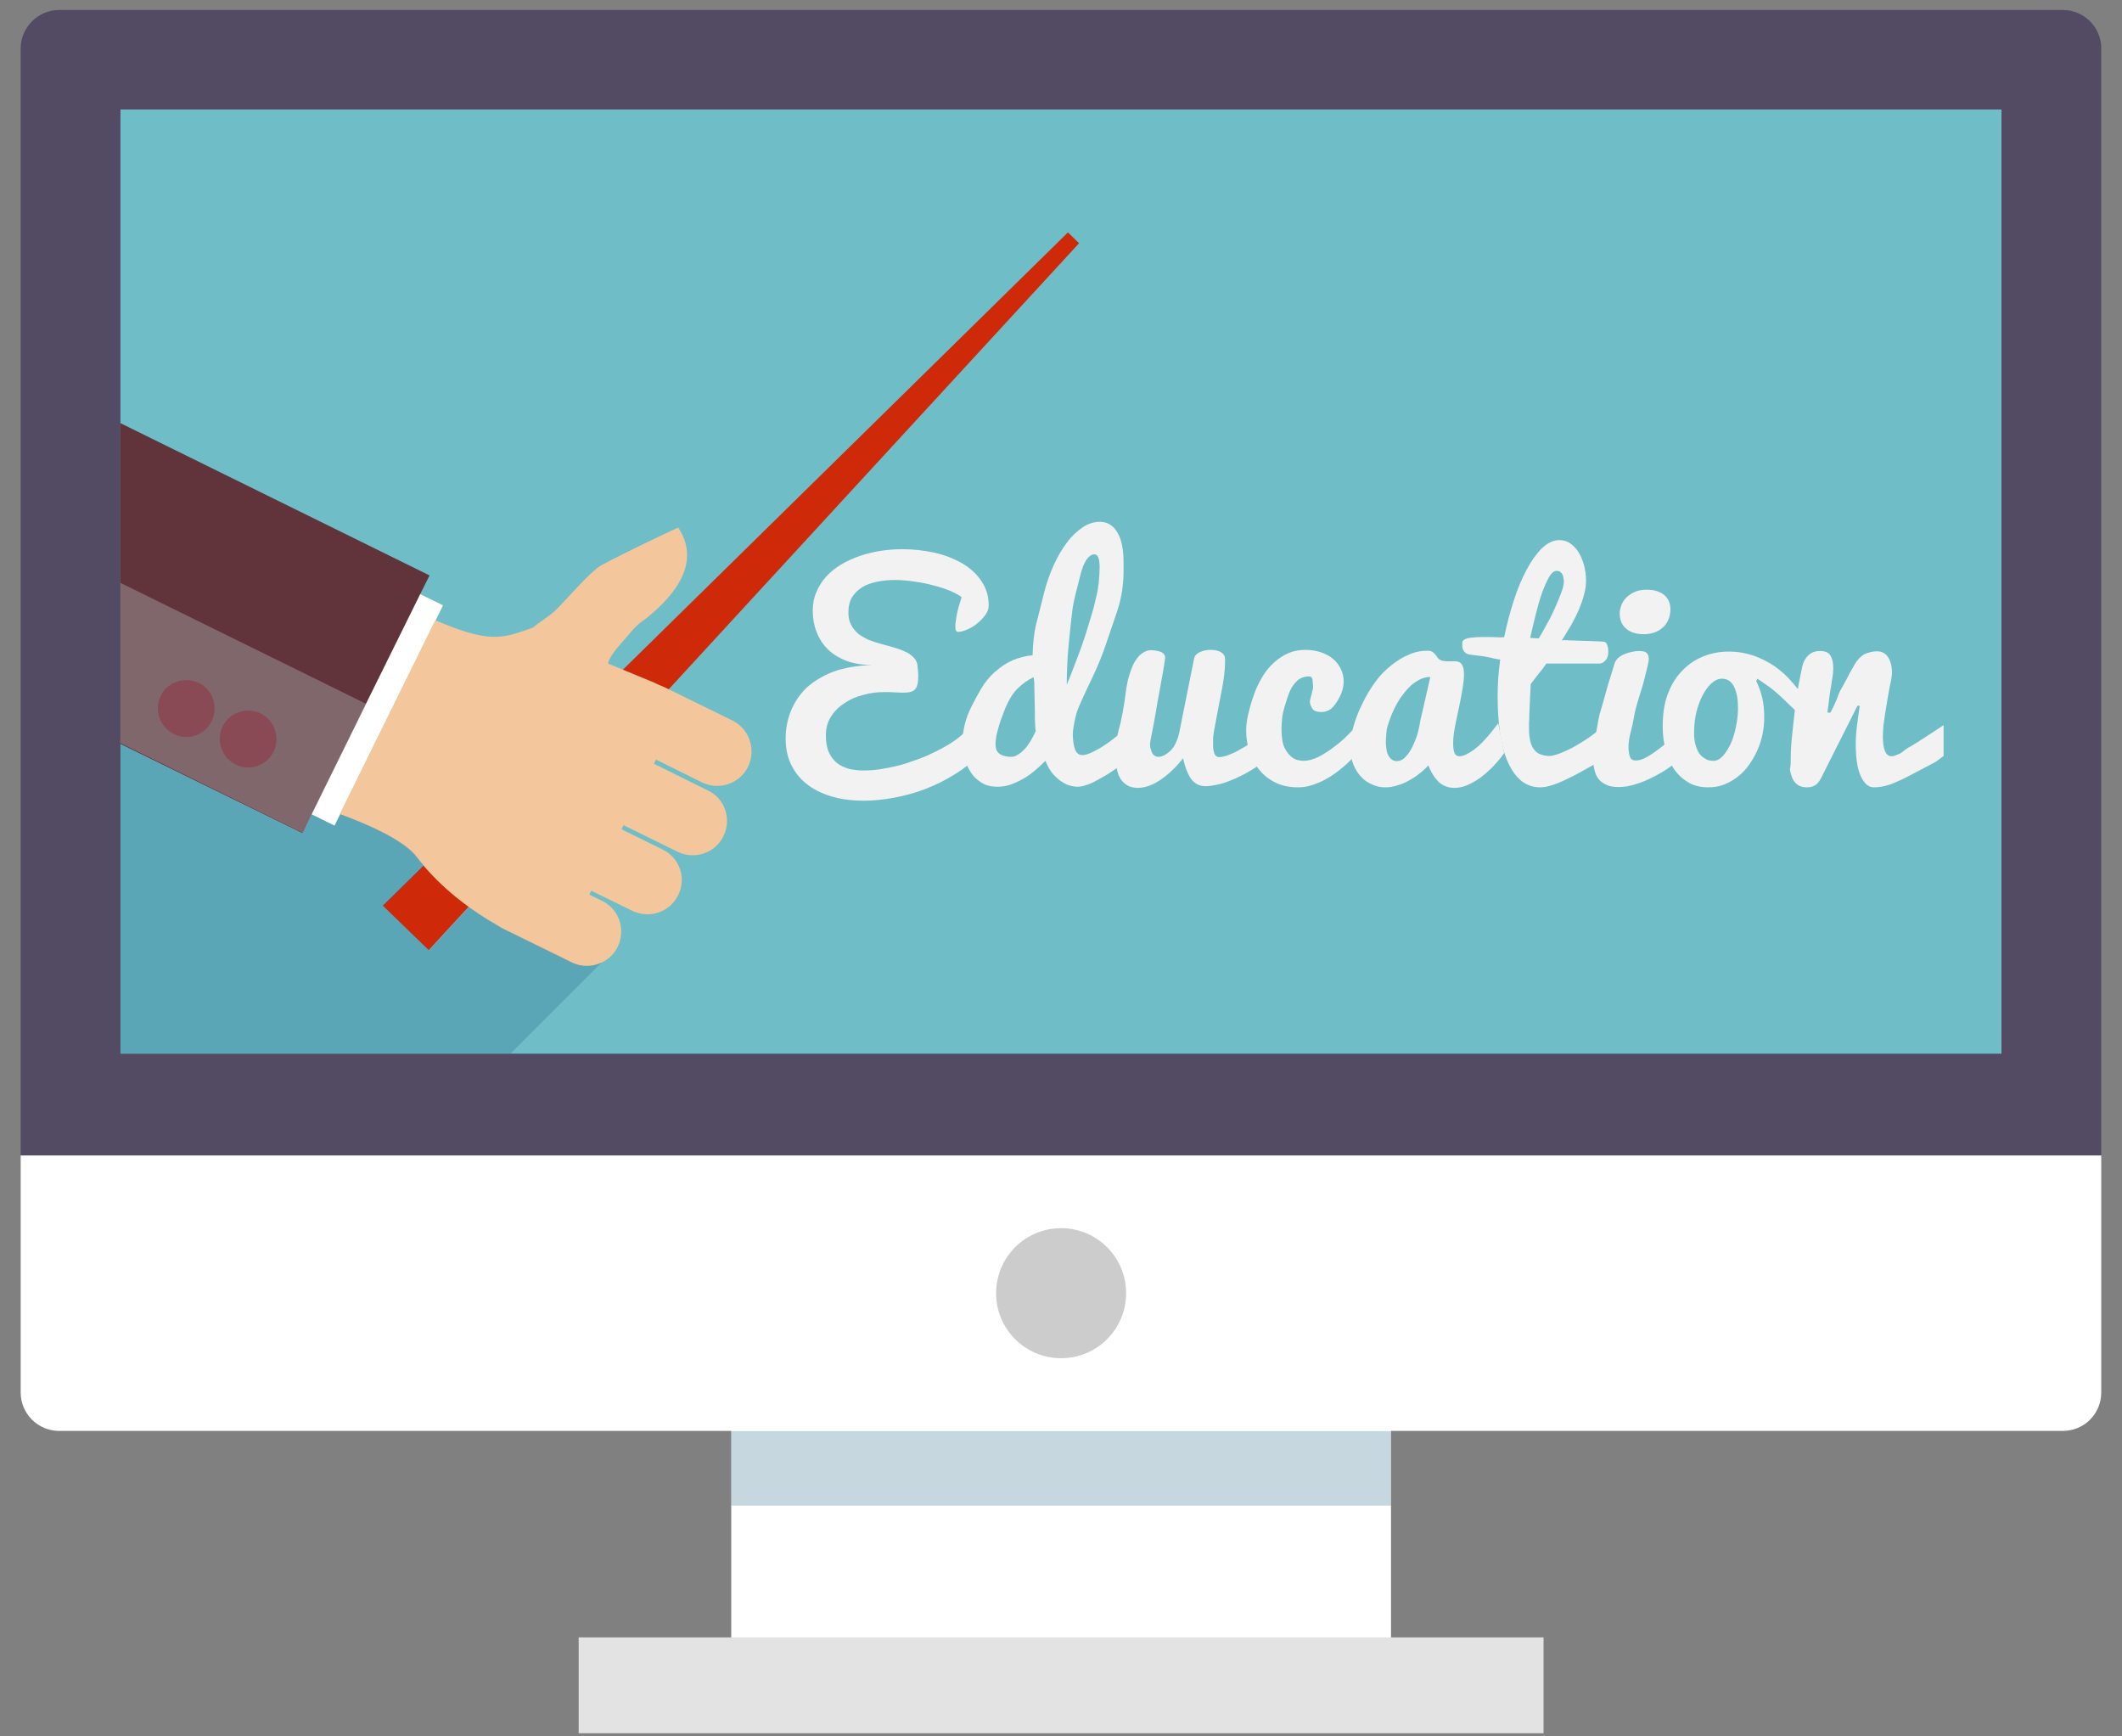<svg xmlns="http://www.w3.org/2000/svg" width="77" height="63" viewBox="0 0 77 63" fill="none"><rect x="0" y="0" width="77" height="63" fill="#808080" stroke="none"/><path d="M50.475 51.4H26.534V59.863H50.475V51.4Z" fill="white"></path><path d="M76.248 1.758V41.923H0.75V1.758C0.75 0.993 1.381 0.362 2.147 0.362H74.851C75.627 0.362 76.248 0.993 76.248 1.758Z" fill="#534B64"></path><path d="M72.626 3.973H4.371V38.229H72.626V3.973Z" fill="#6FBEC7"></path><path d="M56.01 59.408H20.998V62.885H56.01V59.408Z" fill="#E3E3E3"></path><path opacity="0.25" d="M50.475 51.917H26.534V54.628H50.475V51.917Z" fill="#1F6386"></path><path d="M76.247 41.923V50.521C76.247 51.297 75.627 51.917 74.851 51.917H2.147C1.381 51.917 0.75 51.297 0.75 50.521V41.923H76.247Z" fill="white"></path><path d="M40.863 46.92C40.863 48.224 39.807 49.279 38.504 49.279C37.2 49.279 36.145 48.224 36.145 46.92C36.145 45.616 37.2 44.561 38.504 44.561C39.807 44.561 40.863 45.616 40.863 46.92Z" fill="#CCCCCC"></path><path d="M35.586 27.334C35.317 27.614 35.007 27.872 34.666 28.079C34.324 28.297 33.972 28.473 33.6 28.617C33.227 28.762 32.855 28.866 32.462 28.938C32.079 29.011 31.706 29.052 31.344 29.052C30.951 29.052 30.589 29.011 30.248 28.917C29.906 28.824 29.606 28.69 29.348 28.503C29.089 28.317 28.882 28.079 28.737 27.8C28.582 27.51 28.509 27.179 28.509 26.786C28.509 26.445 28.572 26.113 28.696 25.803C28.82 25.493 29.006 25.213 29.254 24.965C29.513 24.727 29.834 24.53 30.227 24.375C30.62 24.23 31.096 24.148 31.655 24.127C31.293 24.127 30.972 24.075 30.703 23.972C30.434 23.868 30.206 23.724 30.03 23.548C29.854 23.372 29.72 23.165 29.627 22.916C29.534 22.678 29.492 22.42 29.492 22.161C29.492 21.913 29.534 21.685 29.627 21.478C29.71 21.271 29.834 21.085 29.979 20.92C30.134 20.754 30.31 20.609 30.517 20.485C30.724 20.361 30.951 20.258 31.189 20.175C31.427 20.092 31.686 20.03 31.944 19.988C32.213 19.947 32.472 19.926 32.741 19.926C33.134 19.926 33.517 19.968 33.9 20.051C34.272 20.133 34.614 20.268 34.903 20.433C35.193 20.599 35.431 20.816 35.607 21.075C35.783 21.334 35.876 21.623 35.876 21.965C35.876 22.089 35.835 22.203 35.752 22.316C35.669 22.43 35.566 22.534 35.452 22.627C35.338 22.72 35.214 22.792 35.09 22.844C34.965 22.896 34.862 22.927 34.769 22.927C34.697 22.927 34.666 22.865 34.666 22.741C34.666 22.627 34.686 22.492 34.717 22.316C34.748 22.14 34.81 21.923 34.893 21.665C34.8 21.592 34.666 21.52 34.5 21.447C34.324 21.375 34.127 21.302 33.91 21.251C33.693 21.189 33.455 21.137 33.207 21.106C32.958 21.064 32.71 21.044 32.472 21.044C32.244 21.044 32.027 21.064 31.831 21.106C31.624 21.147 31.448 21.209 31.293 21.302C31.137 21.396 31.013 21.52 30.92 21.665C30.827 21.82 30.786 22.006 30.786 22.223C30.786 22.399 30.817 22.554 30.889 22.678C30.951 22.803 31.044 22.906 31.148 22.999C31.262 23.082 31.386 23.154 31.52 23.216C31.665 23.268 31.81 23.32 31.965 23.361C32.12 23.403 32.265 23.444 32.41 23.485C32.555 23.527 32.689 23.568 32.813 23.63C32.938 23.682 33.041 23.744 33.124 23.827C33.207 23.899 33.269 24.003 33.289 24.117C33.3 24.189 33.3 24.262 33.31 24.334C33.32 24.406 33.32 24.479 33.32 24.551C33.32 24.758 33.289 24.903 33.217 24.996C33.145 25.089 33.01 25.131 32.803 25.131C32.72 25.131 32.606 25.131 32.472 25.12C32.337 25.11 32.213 25.11 32.1 25.11C31.831 25.11 31.572 25.141 31.324 25.213C31.065 25.276 30.837 25.379 30.641 25.513C30.434 25.648 30.279 25.803 30.154 26C30.03 26.196 29.968 26.413 29.968 26.672C29.968 26.921 29.999 27.117 30.072 27.283C30.144 27.448 30.237 27.572 30.361 27.676C30.486 27.779 30.63 27.841 30.796 27.893C30.962 27.934 31.148 27.955 31.334 27.955C31.572 27.955 31.82 27.934 32.089 27.883C32.348 27.841 32.617 27.779 32.876 27.697C33.134 27.614 33.393 27.521 33.641 27.417C33.889 27.303 34.117 27.189 34.334 27.065C34.552 26.941 34.738 26.807 34.893 26.672C35.059 26.538 35.183 26.393 35.266 26.258L35.586 27.334Z" fill="#F2F2F2"></path><path d="M40.977 27.521C40.739 27.717 40.501 27.893 40.273 28.038C40.18 28.1 40.077 28.162 39.963 28.224C39.86 28.286 39.746 28.338 39.653 28.39C39.549 28.442 39.446 28.473 39.353 28.504C39.259 28.535 39.166 28.545 39.084 28.545C39.032 28.545 38.959 28.535 38.866 28.514C38.773 28.493 38.67 28.452 38.556 28.379C38.442 28.317 38.339 28.214 38.225 28.1C38.111 27.976 38.018 27.81 37.935 27.604C37.811 27.728 37.676 27.852 37.542 27.966C37.407 28.079 37.263 28.183 37.107 28.266C36.963 28.348 36.807 28.421 36.652 28.473C36.497 28.524 36.342 28.545 36.197 28.545C35.98 28.545 35.793 28.504 35.638 28.41C35.483 28.317 35.349 28.204 35.245 28.048C35.142 27.893 35.059 27.728 35.007 27.541C34.955 27.355 34.924 27.159 34.924 26.952C34.924 26.734 34.955 26.517 35.007 26.29C35.059 26.072 35.142 25.855 35.245 25.648C35.349 25.441 35.462 25.224 35.597 24.996C35.731 24.769 35.897 24.562 36.104 24.375C36.321 24.189 36.538 24.044 36.756 23.951C36.983 23.858 37.221 23.796 37.469 23.775C37.48 23.341 37.521 22.958 37.604 22.627C37.687 22.296 37.78 21.944 37.873 21.561C37.966 21.178 38.09 20.827 38.235 20.506C38.38 20.185 38.546 19.906 38.721 19.678C38.897 19.44 39.094 19.264 39.291 19.13C39.487 18.995 39.704 18.933 39.911 18.933C40.066 18.933 40.201 18.975 40.315 19.057C40.429 19.14 40.511 19.244 40.584 19.389C40.656 19.523 40.698 19.678 40.729 19.864C40.76 20.04 40.77 20.227 40.77 20.423C40.77 20.537 40.77 20.661 40.77 20.796C40.76 21.271 40.687 21.716 40.553 22.13C40.418 22.544 40.273 22.948 40.139 23.351C40.004 23.755 39.839 24.158 39.653 24.551C39.363 25.151 39.177 25.565 39.094 25.782C39.073 25.834 39.063 25.886 39.042 25.958C39.022 26.031 39.011 26.103 38.99 26.176C38.98 26.258 38.959 26.341 38.949 26.414C38.939 26.496 38.928 26.579 38.928 26.652C38.928 26.745 38.939 26.838 38.949 26.931C38.959 27.014 38.98 27.096 39.001 27.169C39.022 27.241 39.063 27.293 39.104 27.334C39.146 27.376 39.208 27.396 39.27 27.396C39.332 27.396 39.404 27.386 39.477 27.355C39.549 27.334 39.632 27.293 39.715 27.252C39.797 27.21 39.88 27.159 39.973 27.107C40.056 27.055 40.139 26.993 40.222 26.941C40.408 26.807 40.594 26.652 40.801 26.486L40.977 27.521ZM37.501 24.572C37.283 24.675 37.087 24.82 36.911 24.996C36.735 25.172 36.6 25.41 36.476 25.7C36.362 25.989 36.269 26.238 36.218 26.445C36.156 26.652 36.124 26.838 36.124 27.014C36.124 27.066 36.135 27.117 36.145 27.169C36.156 27.221 36.187 27.272 36.228 27.314C36.269 27.355 36.321 27.386 36.404 27.417C36.476 27.438 36.569 27.459 36.694 27.459C36.756 27.459 36.818 27.448 36.869 27.417C36.931 27.386 36.983 27.355 37.035 27.314C37.087 27.272 37.138 27.221 37.19 27.169C37.242 27.117 37.283 27.055 37.325 26.993C37.418 26.858 37.501 26.703 37.583 26.527C37.573 26.476 37.563 26.403 37.563 26.3C37.552 26.196 37.552 26.041 37.552 25.834C37.552 25.627 37.542 25.451 37.542 25.317C37.542 25.182 37.532 25.058 37.532 24.945C37.532 24.831 37.532 24.738 37.521 24.675C37.511 24.593 37.511 24.562 37.501 24.572ZM39.87 21.147C39.891 20.909 39.901 20.723 39.901 20.589C39.901 20.413 39.88 20.278 39.849 20.216C39.818 20.144 39.766 20.113 39.715 20.113C39.601 20.113 39.508 20.185 39.415 20.32C39.332 20.454 39.26 20.63 39.208 20.847C39.156 21.065 39.094 21.292 39.032 21.541C38.97 21.789 38.918 22.037 38.897 22.275C38.866 22.513 38.846 22.73 38.825 22.927C38.804 23.123 38.794 23.258 38.783 23.341C38.773 23.506 38.752 23.662 38.742 23.817C38.732 23.972 38.732 24.106 38.721 24.241C38.721 24.365 38.711 24.479 38.711 24.572C38.711 24.665 38.711 24.738 38.711 24.789V24.841C38.897 24.396 39.063 23.951 39.228 23.506C39.291 23.32 39.363 23.123 39.425 22.917C39.487 22.71 39.549 22.513 39.611 22.306C39.673 22.11 39.725 21.903 39.766 21.706C39.818 21.52 39.849 21.323 39.87 21.147Z" fill="#F2F2F2"></path><path d="M44.453 23.899C44.453 23.993 44.453 24.117 44.443 24.272C44.432 24.427 44.411 24.593 44.38 24.779C44.349 24.965 44.308 25.182 44.256 25.441C44.205 25.7 44.163 25.917 44.132 26.093C44.101 26.269 44.07 26.414 44.049 26.538C44.029 26.662 44.018 26.755 44.018 26.817C44.018 26.91 44.018 26.993 44.018 27.076C44.018 27.159 44.029 27.221 44.049 27.283C44.06 27.345 44.091 27.386 44.111 27.417C44.142 27.448 44.184 27.469 44.246 27.469C44.318 27.469 44.411 27.448 44.515 27.417C44.618 27.376 44.732 27.334 44.856 27.272C44.97 27.21 45.094 27.138 45.218 27.066C45.343 26.983 45.456 26.9 45.57 26.817C45.684 26.734 45.788 26.641 45.881 26.558C45.974 26.476 46.046 26.393 46.098 26.32C46.098 26.434 46.098 26.527 46.098 26.621C46.098 26.714 46.098 26.797 46.098 26.879C46.098 26.962 46.098 27.045 46.098 27.138C46.098 27.221 46.098 27.324 46.098 27.428C46.026 27.5 45.932 27.572 45.829 27.655C45.725 27.738 45.601 27.821 45.467 27.904C45.332 27.986 45.198 28.069 45.043 28.142C44.898 28.214 44.742 28.286 44.598 28.338C44.453 28.4 44.298 28.442 44.153 28.473C44.008 28.504 43.873 28.524 43.76 28.524C43.636 28.524 43.532 28.504 43.439 28.452C43.346 28.4 43.273 28.338 43.211 28.245C43.149 28.152 43.097 28.048 43.046 27.924C43.004 27.8 42.963 27.666 42.932 27.51C42.808 27.666 42.684 27.81 42.549 27.934C42.415 28.069 42.28 28.172 42.135 28.276C42.001 28.369 41.856 28.452 41.711 28.504C41.566 28.555 41.432 28.586 41.297 28.586C41.183 28.586 41.08 28.566 40.987 28.535C40.894 28.493 40.801 28.431 40.728 28.348C40.656 28.266 40.594 28.152 40.552 28.007C40.511 27.862 40.49 27.686 40.49 27.479C40.49 27.045 40.532 26.703 40.594 26.476C40.697 26.134 40.79 25.627 40.873 24.955C40.883 24.903 40.894 24.841 40.914 24.748C40.925 24.665 40.956 24.572 40.987 24.468C41.018 24.365 41.059 24.262 41.101 24.158C41.142 24.055 41.204 23.962 41.266 23.879C41.328 23.796 41.401 23.724 41.494 23.672C41.577 23.62 41.67 23.589 41.783 23.589C41.959 23.599 42.084 23.631 42.166 23.672C42.239 23.724 42.28 23.786 42.28 23.858C42.249 24.086 42.218 24.303 42.177 24.51C42.135 24.717 42.104 24.924 42.063 25.141C42.022 25.348 41.98 25.586 41.939 25.845C41.897 26.103 41.856 26.31 41.825 26.465C41.794 26.621 41.773 26.745 41.752 26.838C41.732 26.931 41.732 26.983 41.732 26.983C41.732 27.045 41.732 27.107 41.752 27.159C41.763 27.21 41.783 27.262 41.804 27.314C41.825 27.355 41.856 27.396 41.897 27.417C41.939 27.448 41.98 27.459 42.032 27.459C42.104 27.459 42.177 27.438 42.259 27.396C42.332 27.355 42.404 27.303 42.477 27.231C42.549 27.159 42.611 27.076 42.663 26.962C42.715 26.858 42.756 26.734 42.787 26.6L43.335 23.868C43.356 23.786 43.418 23.724 43.532 23.662C43.646 23.61 43.78 23.579 43.925 23.579C44.091 23.579 44.225 23.61 44.318 23.672C44.411 23.734 44.453 23.806 44.453 23.899Z" fill="#F2F2F2"></path><path d="M47.112 28.566C46.801 28.566 46.533 28.514 46.295 28.4C46.057 28.286 45.86 28.131 45.705 27.945C45.55 27.759 45.425 27.531 45.343 27.283C45.26 27.034 45.219 26.776 45.219 26.496C45.219 26.3 45.25 26.072 45.322 25.803C45.384 25.534 45.467 25.296 45.539 25.1C45.622 24.893 45.715 24.706 45.829 24.52C45.943 24.334 46.077 24.179 46.233 24.034C46.388 23.899 46.553 23.786 46.739 23.703C46.926 23.62 47.133 23.579 47.36 23.579C47.567 23.579 47.753 23.61 47.919 23.662C48.095 23.724 48.24 23.796 48.364 23.899C48.488 24.003 48.581 24.127 48.654 24.272C48.726 24.417 48.757 24.562 48.757 24.727C48.757 24.841 48.736 24.955 48.705 25.058C48.674 25.172 48.612 25.296 48.519 25.451C48.426 25.596 48.333 25.7 48.25 25.752C48.157 25.803 48.064 25.834 47.95 25.834C47.785 25.834 47.671 25.793 47.619 25.71C47.536 25.576 47.516 25.462 47.547 25.369C47.557 25.317 47.588 25.193 47.64 24.996C47.65 24.965 47.65 24.913 47.64 24.82C47.64 24.738 47.629 24.675 47.619 24.624C47.598 24.572 47.567 24.541 47.505 24.541C47.371 24.541 47.257 24.572 47.153 24.634C47.06 24.696 46.977 24.789 46.905 24.893C46.833 24.996 46.77 25.151 46.708 25.338C46.646 25.534 46.595 25.689 46.564 25.824C46.532 25.958 46.522 26.083 46.512 26.196C46.502 26.31 46.502 26.414 46.502 26.496C46.502 26.621 46.512 26.745 46.532 26.869C46.553 27.003 46.595 27.117 46.667 27.231C46.729 27.334 46.812 27.428 46.915 27.5C47.019 27.572 47.153 27.604 47.319 27.604C47.474 27.604 47.66 27.552 47.846 27.459C48.033 27.366 48.24 27.231 48.426 27.086C48.623 26.941 48.809 26.776 48.985 26.59C49.16 26.414 49.316 26.238 49.44 26.082L49.781 26.662C49.533 27.024 49.264 27.334 48.974 27.614C48.85 27.738 48.716 27.852 48.571 27.966C48.426 28.079 48.271 28.183 48.115 28.266C47.96 28.359 47.795 28.421 47.619 28.483C47.464 28.535 47.288 28.566 47.112 28.566Z" fill="#F2F2F2"></path><path d="M54.582 27.324C54.509 27.427 54.406 27.562 54.272 27.707C54.147 27.852 54.002 27.986 53.837 28.121C53.682 28.255 53.506 28.359 53.32 28.452C53.133 28.545 52.947 28.586 52.771 28.586C52.554 28.586 52.368 28.514 52.213 28.379C52.068 28.235 51.933 28.038 51.83 27.769C51.747 27.862 51.654 27.955 51.53 28.048C51.416 28.141 51.281 28.235 51.147 28.307C51.012 28.39 50.857 28.452 50.712 28.493C50.557 28.545 50.412 28.566 50.257 28.566C50.102 28.566 49.936 28.535 49.791 28.462C49.636 28.4 49.502 28.307 49.388 28.183C49.274 28.059 49.181 27.914 49.109 27.738C49.036 27.562 49.005 27.366 49.005 27.138C49.005 26.89 49.036 26.631 49.109 26.372C49.181 26.114 49.285 25.824 49.44 25.524C49.585 25.213 49.75 24.955 49.916 24.727C50.081 24.5 50.267 24.313 50.474 24.148C50.681 23.982 50.888 23.848 51.116 23.755C51.343 23.651 51.571 23.61 51.799 23.61C51.871 23.61 51.933 23.62 51.975 23.651C52.016 23.682 52.057 23.713 52.088 23.755C52.119 23.796 52.14 23.827 52.171 23.868C52.202 23.91 52.233 23.93 52.275 23.951C52.316 23.972 52.357 23.982 52.399 23.982C52.44 23.993 52.482 23.993 52.523 23.993C52.564 23.993 52.595 23.993 52.637 23.993C52.678 23.993 52.709 23.993 52.751 23.993C52.802 23.993 52.844 23.993 52.895 24.003C52.937 24.013 52.978 24.034 53.009 24.065C53.04 24.096 53.071 24.148 53.092 24.21C53.113 24.272 53.123 24.355 53.123 24.458C53.123 24.613 53.102 24.8 53.071 24.986C53.04 25.182 52.999 25.379 52.958 25.586C52.916 25.793 52.864 26.02 52.813 26.279C52.761 26.538 52.73 26.765 52.73 26.941C52.73 27.096 52.74 27.21 52.771 27.303C52.802 27.386 52.864 27.438 52.958 27.438C53.03 27.438 53.102 27.417 53.175 27.386C53.247 27.355 53.33 27.303 53.413 27.252C53.495 27.2 53.568 27.128 53.651 27.065C53.733 26.993 53.806 26.921 53.868 26.848C54.033 26.672 54.199 26.465 54.365 26.238L54.582 27.324ZM50.288 26.931C50.288 27.014 50.298 27.096 50.309 27.179C50.319 27.262 50.34 27.334 50.371 27.396C50.402 27.459 50.443 27.51 50.495 27.552C50.547 27.593 50.609 27.614 50.681 27.614C50.805 27.614 50.919 27.562 51.012 27.448C51.116 27.345 51.199 27.21 51.271 27.055C51.343 26.9 51.406 26.745 51.447 26.59C51.488 26.424 51.519 26.29 51.53 26.186L51.902 24.562C51.768 24.562 51.633 24.593 51.499 24.665C51.364 24.738 51.24 24.82 51.126 24.944C51.012 25.058 50.909 25.193 50.805 25.338C50.712 25.482 50.609 25.669 50.516 25.886C50.423 26.103 50.361 26.3 50.319 26.465C50.309 26.631 50.288 26.786 50.288 26.931Z" fill="#F2F2F2"></path><path d="M58.348 27.448C58.028 27.635 57.738 27.8 57.49 27.935C57.241 28.079 57.014 28.193 56.817 28.286C56.62 28.38 56.445 28.452 56.3 28.493C56.145 28.545 56.01 28.566 55.886 28.566C55.638 28.566 55.41 28.493 55.213 28.338C55.017 28.183 54.862 27.966 54.727 27.676C54.593 27.386 54.499 27.035 54.437 26.631C54.375 26.217 54.344 25.762 54.344 25.245C54.344 25.048 54.355 24.831 54.365 24.603C54.386 24.375 54.406 24.148 54.437 23.931C54.334 23.92 54.261 23.899 54.199 23.889C54.148 23.879 54.086 23.858 54.024 23.848C53.962 23.837 53.879 23.817 53.786 23.806C53.693 23.796 53.548 23.775 53.372 23.755C53.289 23.744 53.227 23.724 53.185 23.693C53.144 23.662 53.113 23.62 53.092 23.579C53.072 23.537 53.061 23.496 53.061 23.444C53.061 23.403 53.061 23.361 53.061 23.32C53.061 23.268 53.092 23.227 53.154 23.196C53.217 23.165 53.299 23.144 53.403 23.134C53.506 23.124 53.62 23.113 53.744 23.113C53.868 23.113 53.982 23.113 54.096 23.113C54.21 23.113 54.313 23.124 54.396 23.124C54.489 23.124 54.551 23.124 54.582 23.113C54.675 22.668 54.789 22.223 54.924 21.81C55.058 21.385 55.213 21.013 55.389 20.682C55.565 20.351 55.751 20.092 55.948 19.895C56.155 19.699 56.362 19.596 56.589 19.596C56.734 19.596 56.869 19.637 56.983 19.72C57.096 19.802 57.2 19.906 57.283 20.04C57.365 20.175 57.428 20.33 57.479 20.506C57.521 20.682 57.552 20.868 57.552 21.065C57.552 21.22 57.531 21.396 57.479 21.572C57.438 21.747 57.365 21.934 57.293 22.12C57.21 22.306 57.117 22.492 57.014 22.679C56.9 22.865 56.786 23.051 56.672 23.237C56.703 23.227 56.755 23.227 56.827 23.227C56.9 23.237 56.983 23.237 57.065 23.237C57.158 23.237 57.262 23.248 57.365 23.248C57.469 23.248 57.572 23.258 57.676 23.258C57.779 23.258 57.872 23.268 57.955 23.268C58.038 23.268 58.11 23.279 58.172 23.279C58.245 23.279 58.286 23.32 58.317 23.393C58.348 23.465 58.359 23.548 58.359 23.662C58.359 23.786 58.328 23.889 58.255 23.962C58.183 24.044 58.11 24.075 58.038 24.075H56.114C56.02 24.21 55.917 24.344 55.813 24.469C55.71 24.593 55.627 24.717 55.544 24.82C55.534 25.027 55.524 25.234 55.514 25.431C55.514 25.514 55.503 25.607 55.503 25.7C55.503 25.793 55.493 25.886 55.493 25.969C55.493 26.062 55.493 26.145 55.482 26.227C55.482 26.31 55.482 26.383 55.482 26.455C55.482 26.631 55.503 26.786 55.534 26.91C55.565 27.035 55.617 27.138 55.679 27.21C55.741 27.293 55.824 27.345 55.917 27.376C56.01 27.407 56.114 27.428 56.227 27.428C56.3 27.428 56.383 27.407 56.486 27.376C56.59 27.345 56.703 27.293 56.827 27.241C56.952 27.179 57.086 27.117 57.221 27.035C57.355 26.952 57.5 26.869 57.634 26.776C57.769 26.683 57.903 26.579 58.028 26.476C58.152 26.372 58.266 26.259 58.369 26.155V27.448H58.348ZM56.745 21.106C56.745 21.065 56.745 21.034 56.734 20.982C56.734 20.941 56.714 20.899 56.703 20.858C56.683 20.816 56.662 20.785 56.62 20.754C56.589 20.723 56.538 20.713 56.476 20.713C56.393 20.713 56.3 20.785 56.207 20.941C56.124 21.096 56.031 21.292 55.948 21.53C55.865 21.768 55.793 22.027 55.72 22.317C55.648 22.606 55.586 22.875 55.524 23.144C55.575 23.144 55.627 23.155 55.679 23.155C55.731 23.155 55.782 23.165 55.834 23.165C55.938 22.999 56.041 22.813 56.145 22.617C56.258 22.42 56.352 22.223 56.434 22.037C56.517 21.851 56.589 21.665 56.651 21.509C56.714 21.344 56.745 21.209 56.745 21.106Z" fill="#F2F2F2"></path><path d="M61.007 27.5C60.883 27.614 60.738 27.728 60.562 27.852C60.387 27.976 60.19 28.09 59.983 28.193C59.776 28.297 59.569 28.39 59.352 28.452C59.135 28.524 58.928 28.555 58.742 28.555C58.566 28.555 58.421 28.535 58.307 28.483C58.193 28.431 58.09 28.369 58.017 28.276C57.945 28.193 57.893 28.079 57.862 27.955C57.831 27.831 57.81 27.697 57.81 27.541C57.81 27.334 57.831 27.086 57.883 26.807C57.976 26.227 58.038 25.896 58.069 25.834C58.111 25.689 58.204 25.379 58.338 24.882C58.462 24.479 58.545 24.22 58.576 24.106C58.597 24.024 58.638 23.951 58.711 23.879C58.783 23.817 58.855 23.765 58.949 23.734C59.031 23.692 59.124 23.672 59.218 23.651C59.311 23.63 59.393 23.62 59.476 23.62C59.611 23.62 59.704 23.641 59.755 23.692C59.807 23.744 59.828 23.817 59.828 23.899C59.828 23.972 59.807 24.075 59.776 24.21C59.745 24.344 59.704 24.5 59.662 24.665C59.621 24.841 59.549 25.058 59.466 25.327C59.383 25.596 59.321 25.824 59.29 26.02C59.259 26.207 59.218 26.403 59.166 26.59C59.114 26.776 59.093 26.952 59.093 27.096C59.093 27.252 59.114 27.366 59.145 27.459C59.176 27.552 59.249 27.593 59.352 27.593C59.476 27.593 59.611 27.552 59.755 27.469C59.9 27.386 60.056 27.283 60.2 27.169C60.356 27.055 60.501 26.931 60.645 26.796C60.79 26.672 60.914 26.558 61.028 26.476V27.5H61.007ZM58.773 22.244C58.773 22.172 58.793 22.078 58.824 21.985C58.855 21.892 58.907 21.799 58.99 21.706C59.062 21.623 59.166 21.551 59.29 21.489C59.414 21.427 59.569 21.396 59.755 21.396C59.869 21.396 59.983 21.406 60.087 21.437C60.19 21.468 60.283 21.509 60.356 21.561C60.428 21.613 60.49 21.685 60.542 21.778C60.583 21.872 60.614 21.975 60.614 22.099C60.614 22.213 60.594 22.327 60.562 22.43C60.521 22.534 60.469 22.637 60.387 22.72C60.304 22.803 60.211 22.875 60.087 22.927C59.962 22.979 59.818 23.01 59.652 23.01C59.362 23.01 59.145 22.937 59 22.803C58.845 22.668 58.773 22.482 58.773 22.244Z" fill="#F2F2F2"></path><path d="M63.728 24.706C63.821 24.903 63.894 25.1 63.945 25.317C63.997 25.534 64.018 25.772 64.018 26.041C64.018 26.238 63.997 26.434 63.956 26.641C63.914 26.838 63.852 27.035 63.769 27.221C63.687 27.407 63.583 27.583 63.469 27.748C63.356 27.914 63.211 28.059 63.066 28.173C62.911 28.297 62.745 28.39 62.569 28.462C62.393 28.535 62.197 28.566 61.99 28.566C61.7 28.566 61.441 28.504 61.235 28.369C61.028 28.245 60.852 28.069 60.717 27.862C60.583 27.655 60.49 27.417 60.428 27.159C60.365 26.9 60.334 26.631 60.334 26.372C60.334 25.927 60.386 25.555 60.5 25.234C60.614 24.913 60.769 24.634 60.976 24.407C61.183 24.169 61.431 23.982 61.731 23.848C62.031 23.713 62.362 23.641 62.735 23.641C63.056 23.641 63.345 23.693 63.625 23.786C63.904 23.889 64.163 24.013 64.401 24.179C64.638 24.344 64.866 24.551 65.073 24.8C65.28 25.048 65.477 25.286 65.653 25.514L65.559 26.217C65.466 26.093 65.352 25.969 65.197 25.824C65.042 25.679 64.876 25.524 64.711 25.358C64.535 25.193 64.37 25.048 64.204 24.924C64.038 24.81 63.894 24.706 63.769 24.624L63.728 24.706ZM62.186 27.604C62.3 27.604 62.414 27.541 62.517 27.428C62.621 27.314 62.714 27.169 62.797 26.993C62.88 26.817 62.942 26.61 62.993 26.362C63.045 26.114 63.066 25.896 63.066 25.7C63.066 25.545 63.056 25.4 63.035 25.276C63.014 25.141 62.973 25.027 62.931 24.934C62.89 24.841 62.828 24.758 62.755 24.706C62.683 24.655 62.59 24.624 62.486 24.624C62.352 24.624 62.218 24.686 62.093 24.8C61.969 24.913 61.866 25.069 61.773 25.244C61.679 25.431 61.607 25.627 61.555 25.845C61.504 26.062 61.472 26.31 61.472 26.59C61.472 26.734 61.483 26.859 61.514 26.983C61.545 27.107 61.586 27.21 61.638 27.303C61.69 27.397 61.773 27.469 61.866 27.521C61.949 27.583 62.052 27.604 62.186 27.604Z" fill="#F2F2F2"></path><path d="M64.98 27.521C64.98 27.303 64.991 27.045 65.022 26.755C65.053 26.465 65.084 26.145 65.125 25.803C65.167 25.462 65.208 25.151 65.26 24.872C65.311 24.593 65.363 24.355 65.405 24.158C65.446 24.003 65.508 23.879 65.622 23.775C65.725 23.672 65.87 23.62 66.046 23.62C66.222 23.62 66.356 23.672 66.419 23.786C66.491 23.899 66.522 24.044 66.522 24.231C66.522 24.282 66.522 24.344 66.512 24.438C66.501 24.52 66.491 24.613 66.47 24.717C66.46 24.82 66.439 24.924 66.419 25.038C66.398 25.141 66.388 25.265 66.367 25.41C66.356 25.544 66.336 25.648 66.326 25.72C66.315 25.793 66.315 25.834 66.315 25.855H66.419C66.439 25.814 66.47 25.762 66.512 25.679C66.553 25.596 66.605 25.483 66.667 25.327C66.719 25.172 66.781 25.038 66.853 24.924C66.915 24.81 66.977 24.696 67.039 24.582C67.091 24.468 67.143 24.375 67.195 24.293C67.246 24.21 67.277 24.148 67.298 24.106C67.401 23.93 67.526 23.806 67.66 23.734C67.795 23.672 67.95 23.631 68.115 23.631C68.281 23.631 68.415 23.703 68.508 23.837C68.602 23.982 68.653 24.169 68.653 24.417C68.653 24.458 68.643 24.52 68.633 24.603C68.622 24.686 68.602 24.789 68.571 24.913C68.55 25.038 68.519 25.193 68.488 25.379C68.457 25.565 68.436 25.741 68.405 25.886C68.384 26.041 68.364 26.186 68.343 26.331C68.333 26.476 68.322 26.61 68.322 26.734C68.322 26.941 68.343 27.107 68.395 27.241C68.447 27.376 68.529 27.438 68.643 27.438C68.684 27.438 68.736 27.428 68.809 27.396C68.922 27.355 68.984 27.324 69.016 27.293C69.16 27.179 69.243 27.128 69.243 27.128C69.254 27.128 69.367 27.065 69.574 26.931C69.843 26.765 70.164 26.548 70.526 26.31V27.428L70.278 27.614C70.257 27.634 70.102 27.717 69.802 27.872C69.378 28.1 69.109 28.235 69.005 28.286C68.746 28.4 68.581 28.473 68.519 28.483C68.353 28.535 68.177 28.566 67.991 28.566C67.805 28.566 67.65 28.431 67.526 28.172C67.401 27.904 67.339 27.521 67.339 27.003C67.339 26.807 67.35 26.59 67.381 26.352C67.412 26.124 67.443 25.865 67.484 25.607H67.401L66.088 28.214C66.015 28.359 65.943 28.452 65.86 28.493C65.777 28.545 65.684 28.566 65.57 28.566C65.436 28.566 65.322 28.535 65.239 28.483C65.156 28.421 65.094 28.348 65.043 28.245C65.001 28.142 64.97 28.038 64.949 27.914C64.98 27.779 64.98 27.655 64.98 27.521Z" fill="#F2F2F2"></path><path d="M15.556 34.474L13.89 32.859L38.752 8.432L39.156 8.825L15.556 34.474Z" fill="#CE2908"></path><path d="M11.695 19.806L7.759 27.797L12.14 29.955L16.076 21.964L11.695 19.806Z" fill="white"></path><path d="M15.587 20.878L15.245 21.561L13.28 25.534L11.303 29.549L10.983 30.221L10.972 30.231L4.371 26.993V15.353L15.587 20.878Z" fill="#61343C"></path><g opacity="0.44"><path d="M13.29 25.534L11.314 29.549H11.303L10.983 30.221L4.371 26.962V21.148L9.731 23.786L13.28 25.534H13.29Z" fill="#A8A8A8"></path></g><path d="M9.928 27.273C9.679 27.779 9.058 27.997 8.552 27.738C8.045 27.49 7.827 26.869 8.076 26.362C8.324 25.845 8.945 25.638 9.462 25.886C9.969 26.145 10.176 26.755 9.928 27.273Z" fill="#8A4A55"></path><path d="M7.682 26.165C7.434 26.672 6.813 26.89 6.306 26.631C5.799 26.383 5.582 25.762 5.83 25.255C6.079 24.738 6.699 24.531 7.217 24.779C7.724 25.027 7.931 25.648 7.682 26.165Z" fill="#8A4A55"></path><path d="M24.899 25.338L20.284 34.691L18.515 33.822C18.432 33.78 18.339 33.729 18.235 33.677C18.07 33.584 17.894 33.48 17.718 33.377C16.849 32.849 15.887 32.094 15.111 31.09C14.635 30.47 13.3 29.89 12.328 29.538L15.794 22.503C16.156 22.658 16.57 22.824 16.953 22.937C17.946 23.227 18.391 23.124 19.332 22.772C19.57 22.575 19.901 22.379 20.139 22.161C20.47 21.851 21.422 20.723 21.826 20.506C22.819 19.978 24.071 19.389 24.609 19.14C25.416 20.351 24.599 21.52 23.429 22.451C23.047 22.699 22.881 22.958 22.602 23.268C22.405 23.496 22.115 23.817 22.064 24.076L23.719 24.758L24.899 25.338Z" fill="#F3C69B"></path><path d="M27.144 27.821C26.844 28.431 26.099 28.69 25.478 28.39L23.016 27.169C22.395 26.869 22.146 26.114 22.447 25.503C22.747 24.883 23.492 24.634 24.112 24.934L26.585 26.145C27.195 26.455 27.444 27.2 27.144 27.821Z" fill="#F3C69B"></path><path d="M26.254 30.335C25.954 30.956 25.199 31.204 24.588 30.904L22.126 29.694C21.505 29.393 21.257 28.638 21.557 28.028C21.857 27.407 22.612 27.159 23.222 27.459L25.685 28.68C26.306 28.969 26.554 29.714 26.254 30.335Z" fill="#F3C69B"></path><path d="M24.609 32.477C24.309 33.097 23.564 33.346 22.943 33.046L20.47 31.835C19.86 31.535 19.601 30.78 19.901 30.169C20.201 29.549 20.946 29.3 21.567 29.6L24.04 30.821C24.66 31.111 24.919 31.866 24.609 32.477Z" fill="#F3C69B"></path><path d="M22.415 34.349C22.115 34.97 21.36 35.218 20.739 34.918L18.277 33.708C17.656 33.408 17.408 32.653 17.708 32.042C18.008 31.421 18.763 31.173 19.384 31.473L21.846 32.684C22.467 32.984 22.715 33.729 22.415 34.349Z" fill="#F3C69B"></path><path opacity="0.25" d="M21.846 34.908L18.535 38.219H4.371V26.993L10.972 30.242L10.983 30.231L11.314 29.549L12.142 29.962L12.348 29.538C13.311 29.89 14.656 30.469 15.132 31.09C15.214 31.204 15.297 31.308 15.39 31.411L13.911 32.87L15.566 34.484L17.015 32.911C17.263 33.087 17.491 33.242 17.729 33.387C17.853 33.459 17.977 33.542 18.101 33.604C18.153 33.635 18.204 33.666 18.256 33.687C18.267 33.708 18.277 33.708 18.287 33.708L18.535 33.822L20.305 34.691L20.76 34.918C21.102 35.094 21.515 35.084 21.846 34.908Z" fill="#1F6386"></path></svg>